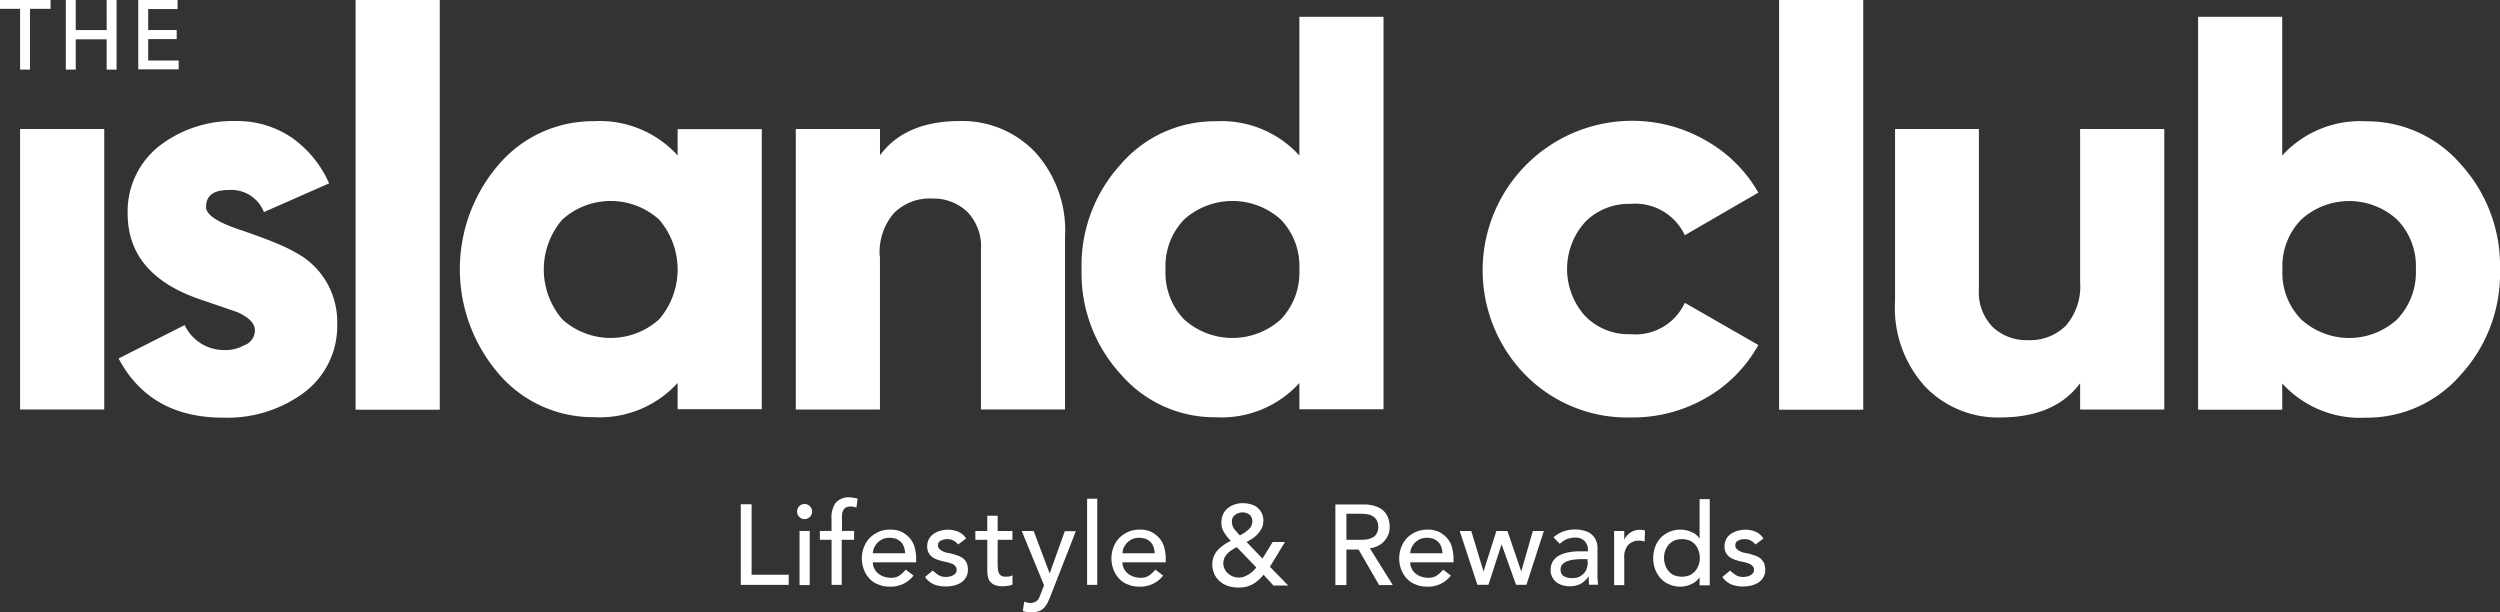 <svg id="IslandClub" xmlns="http://www.w3.org/2000/svg" width="176.431" height="43.208" viewBox="0 0 176.431 43.208">
  <rect x="0" y="0" width="176.431" height="43.208" fill="#333333" stroke="none"/>
  <rect id="Rectangle_797" data-name="Rectangle 797" width="5.939" height="19.796" transform="translate(1.418 9.103)" fill="#fff"/>
  <rect id="Rectangle_798" data-name="Rectangle 798" width="5.939" height="28.914" transform="translate(25.095)" fill="#fff"/>
  <path id="Path_308" data-name="Path 308" d="M229.508,75.257v-19.8h-5.939v1.855a7.426,7.426,0,0,0-5.908-2.416,8.74,8.74,0,0,0-6.687,3.024,11.308,11.308,0,0,0,0,14.839,8.734,8.734,0,0,0,6.687,3.024,7.426,7.426,0,0,0,5.908-2.416v1.855h5.939Zm-7.248-6.375a5.1,5.1,0,0,1-6.827,0,5.394,5.394,0,0,1,0-7.045,5.1,5.1,0,0,1,6.827,0,5.394,5.394,0,0,1,0,7.045Z" transform="translate(-175.747 -46.343)" fill="#fff"/>
  <path id="Path_309" data-name="Path 309" d="M366.223,64.355a4.219,4.219,0,0,1,1-3.055,3.559,3.559,0,0,1,2.7-1.029,3.45,3.45,0,0,1,2.478.935,3.5,3.5,0,0,1,.966,2.665V75.157H379.3V63a8.239,8.239,0,0,0-2.12-6.017A7.1,7.1,0,0,0,371.9,54.8c-2.587,0-4.474.811-5.658,2.416V55.361H360.3v19.8h5.939v-10.8Z" transform="translate(-304.139 -46.258)" fill="#fff"/>
  <path id="Path_310" data-name="Path 310" d="M511.008,35.33V7.6h-5.939v9.789a7.426,7.426,0,0,0-5.908-2.416A8.74,8.74,0,0,0,492.475,18a10.565,10.565,0,0,0-2.775,7.419,10.538,10.538,0,0,0,2.775,7.419,8.735,8.735,0,0,0,6.687,3.024,7.426,7.426,0,0,0,5.908-2.416V35.3h5.939Zm-7.248-6.375a5.1,5.1,0,0,1-6.827,0,4.752,4.752,0,0,1-1.309-3.523,4.752,4.752,0,0,1,1.309-3.523,5.1,5.1,0,0,1,6.827,0,4.752,4.752,0,0,1,1.309,3.523A4.777,4.777,0,0,1,503.76,28.954Z" transform="translate(-413.37 -6.415)" fill="#fff"/>
  <path id="Path_311" data-name="Path 311" d="M681.806,75.634a10.312,10.312,0,0,0,5.269-1.387,9.705,9.705,0,0,0,3.679-3.725l-5.191-2.977a3.83,3.83,0,0,1-3.834,2.213,4.264,4.264,0,0,1-3.211-1.294,4.956,4.956,0,0,1,0-6.609,4.322,4.322,0,0,1,3.211-1.294,3.858,3.858,0,0,1,3.834,2.213l5.191-3.008a9.779,9.779,0,0,0-3.71-3.679A10.379,10.379,0,0,0,681.79,54.7a10.549,10.549,0,0,0-7.5,17.91A10.1,10.1,0,0,0,681.806,75.634Z" transform="translate(-566.663 -46.174)" fill="#fff"/>
  <rect id="Rectangle_799" data-name="Rectangle 799" width="5.939" height="28.914" transform="translate(125.555)" fill="#fff"/>
  <path id="Path_312" data-name="Path 312" d="M871.062,69.217a4.219,4.219,0,0,1-1,3.055,3.582,3.582,0,0,1-2.7,1.029,3.45,3.45,0,0,1-2.478-.935,3.5,3.5,0,0,1-.966-2.665V58.4H858V70.558a8.24,8.24,0,0,0,2.12,6.017,7.1,7.1,0,0,0,5.284,2.182c2.587,0,4.474-.811,5.658-2.416V78.2H877V58.4h-5.939Z" transform="translate(-724.262 -49.297)" fill="#fff"/>
  <path id="Path_313" data-name="Path 313" d="M1013.733,18a8.735,8.735,0,0,0-6.687-3.024,7.426,7.426,0,0,0-5.908,2.416V7.6H995.2V35.33h5.939V33.475a7.426,7.426,0,0,0,5.908,2.416,8.74,8.74,0,0,0,6.687-3.024,10.565,10.565,0,0,0,2.774-7.419A10.641,10.641,0,0,0,1013.733,18Zm-4.489,10.958a5.024,5.024,0,0,1-6.765,0,4.7,4.7,0,0,1-1.325-3.523,4.7,4.7,0,0,1,1.325-3.523,5.024,5.024,0,0,1,6.765,0,4.7,4.7,0,0,1,1.325,3.523A4.786,4.786,0,0,1,1009.244,28.954Z" transform="translate(-840.076 -6.415)" fill="#fff"/>
  <path id="Path_314" data-name="Path 314" d="M66.731,64.4a11.9,11.9,0,0,0-1.715-.9q-1.1-.468-2.759-1.029c-1.59-.53-2.385-1.06-2.385-1.605,0-.811.53-1.2,1.605-1.2a2.468,2.468,0,0,1,2.478,1.559l4.6-2.026a7.738,7.738,0,0,0-2.634-3.227A6.839,6.839,0,0,0,62.008,54.8a8.517,8.517,0,0,0-5.315,1.668,5.87,5.87,0,0,0-2.354,4.863c0,2.821,1.652,4.832,4.957,6l2.775.951c.826.374,1.247.795,1.247,1.278a1.119,1.119,0,0,1-.779,1.076,2.667,2.667,0,0,1-1.372.327A3.078,3.078,0,0,1,58.361,69.2L53.7,71.556q2.221,4.185,7.4,4.177a9.089,9.089,0,0,0,5.549-1.668,5.866,5.866,0,0,0,2.478-4.988A5.533,5.533,0,0,0,66.731,64.4Z" transform="translate(-45.33 -46.258)" fill="#fff"/>
  <path id="Path_315" data-name="Path 315" d="M1.418,4.91h.7V.623h1.45V0H0V.623H1.418Z" fill="#fff"/>
  <path id="Path_316" data-name="Path 316" d="M32.684,2.12H30.5V0h-.7V4.91h.7V2.775h2.182V4.91h.7V0h-.7Z" transform="translate(-25.155)" fill="#fff"/>
  <path id="Path_317" data-name="Path 317" d="M65.452,4.271H63.3V2.759h2.011V2.12H63.3V.639h2.073V0H62.6V4.894h2.852Z" transform="translate(-52.842)" fill="#fff"/>
  <path id="Path_318" data-name="Path 318" d="M336.164,228.3H335.4v5.689h3.382v-.717h-2.619Z" transform="translate(-283.121 -192.714)" fill="#fff"/>
  <path id="Path_319" data-name="Path 319" d="M361.43,228.2a.532.532,0,1,0,.374.156A.507.507,0,0,0,361.43,228.2Z" transform="translate(-304.646 -192.63)" fill="#fff"/>
  <rect id="Rectangle_800" data-name="Rectangle 800" width="0.717" height="3.819" transform="translate(56.426 37.472)" fill="#fff"/>
  <path id="Path_320" data-name="Path 320" d="M373.335,225.2a1.22,1.22,0,0,0-1.013.374,1.774,1.774,0,0,0-.3,1.138v.857H371.2v.623h.826v3.18h.717v-3.18h.873v-.623h-.857V226.7a2.522,2.522,0,0,1,.016-.358.667.667,0,0,1,.094-.265.4.4,0,0,1,.187-.171.644.644,0,0,1,.327-.062.823.823,0,0,1,.2.016,1.452,1.452,0,0,1,.2.062l.078-.639a1.048,1.048,0,0,0-.281-.047A.686.686,0,0,0,373.335,225.2Z" transform="translate(-313.34 -190.098)" fill="#fff"/>
  <path id="Path_321" data-name="Path 321" d="M393.614,240.439a1.9,1.9,0,0,0-.577-.468,1.792,1.792,0,0,0-.857-.171,1.956,1.956,0,0,0-.795.156,2.194,2.194,0,0,0-.623.421,1.942,1.942,0,0,0-.405.639,2.208,2.208,0,0,0-.016,1.59,1.906,1.906,0,0,0,.39.639,1.58,1.58,0,0,0,.623.421,1.979,1.979,0,0,0,.811.156,2.01,2.01,0,0,0,1.683-.779l-.546-.421a2.267,2.267,0,0,1-.452.421,1.051,1.051,0,0,1-.592.156,1.65,1.65,0,0,1-.483-.078,1.125,1.125,0,0,1-.405-.218.974.974,0,0,1-.281-.343.883.883,0,0,1-.109-.452h3.055v-.265a2.95,2.95,0,0,0-.094-.733A1.59,1.59,0,0,0,393.614,240.439Zm-2.634,1.044a1.157,1.157,0,0,1,.078-.39,1.768,1.768,0,0,1,.234-.359,1.62,1.62,0,0,1,.374-.265,1.214,1.214,0,0,1,.483-.094,1.494,1.494,0,0,1,.483.078,1.11,1.11,0,0,1,.343.234.953.953,0,0,1,.2.343,1.353,1.353,0,0,1,.078.436h-2.276Z" transform="translate(-329.379 -202.422)" fill="#fff"/>
  <path id="Path_322" data-name="Path 322" d="M421.5,241.842a1.135,1.135,0,0,0-.358-.2c-.14-.047-.281-.094-.436-.14-.078-.016-.171-.031-.3-.062a1.035,1.035,0,0,1-.312-.094.965.965,0,0,1-.265-.171.334.334,0,0,1-.109-.281.327.327,0,0,1,.187-.312.846.846,0,0,1,.452-.109.867.867,0,0,1,.468.109,1.042,1.042,0,0,1,.312.265l.561-.421a1.2,1.2,0,0,0-.561-.483,1.974,1.974,0,0,0-.733-.14,2.076,2.076,0,0,0-.53.078,1.608,1.608,0,0,0-.468.218,1.027,1.027,0,0,0-.327.359,1.091,1.091,0,0,0-.125.514.929.929,0,0,0,.094.452,1.01,1.01,0,0,0,.265.312,1.4,1.4,0,0,0,.374.187,3.565,3.565,0,0,0,.436.125c.078.016.171.031.281.062s.2.062.3.094a.651.651,0,0,1,.234.171.367.367,0,0,1,.094.265.358.358,0,0,1-.062.218.816.816,0,0,1-.171.156,1.182,1.182,0,0,1-.249.094,1.719,1.719,0,0,1-.281.031.96.96,0,0,1-.53-.14,2.628,2.628,0,0,1-.39-.312l-.546.452a1.444,1.444,0,0,0,.639.53,2.237,2.237,0,0,0,.826.14,2.3,2.3,0,0,0,.561-.062,1.765,1.765,0,0,0,.5-.2,1.178,1.178,0,0,0,.359-.374,1.053,1.053,0,0,0,.14-.546,1.3,1.3,0,0,0-.078-.452A.766.766,0,0,0,421.5,241.842Z" transform="translate(-353.521 -202.422)" fill="#fff"/>
  <path id="Path_323" data-name="Path 323" d="M443.72,237.8a.536.536,0,0,1-.312-.078.4.4,0,0,1-.156-.2.745.745,0,0,1-.062-.281c0-.109-.016-.218-.016-.312V235.2h1.044v-.623h-1.044V233.5h-.733v1.076H441.6v.623h.842v1.98c0,.156,0,.312.016.468a1.205,1.205,0,0,0,.125.421.807.807,0,0,0,.343.3,1.5,1.5,0,0,0,.655.109,2.975,2.975,0,0,0,.312-.031.819.819,0,0,0,.327-.094v-.655a.688.688,0,0,1-.249.094A1.34,1.34,0,0,1,443.72,237.8Z" transform="translate(-372.767 -197.104)" fill="#fff"/>
  <path id="Path_324" data-name="Path 324" d="M464.58,243.377h-.016l-1.122-2.977H462.6l1.574,3.834-.234.608c-.031.094-.078.187-.109.265a.592.592,0,0,1-.14.2.55.55,0,0,1-.2.125.755.755,0,0,1-.281.047,1.16,1.16,0,0,1-.436-.094l-.094.655a.767.767,0,0,0,.312.078,2.3,2.3,0,0,0,.327.016,1.523,1.523,0,0,0,.5-.078.864.864,0,0,0,.343-.218,1.943,1.943,0,0,0,.249-.343c.062-.14.14-.3.2-.452l1.808-4.629h-.779Z" transform="translate(-390.494 -202.928)" fill="#fff"/>
  <rect id="Rectangle_801" data-name="Rectangle 801" width="0.717" height="6.079" transform="translate(76.72 35.196)" fill="#fff"/>
  <path id="Path_325" data-name="Path 325" d="M506.614,240.439a1.9,1.9,0,0,0-.577-.468,1.792,1.792,0,0,0-.857-.171,1.956,1.956,0,0,0-.795.156,2.195,2.195,0,0,0-.623.421,1.942,1.942,0,0,0-.405.639,2.208,2.208,0,0,0-.016,1.59,1.905,1.905,0,0,0,.39.639,1.58,1.58,0,0,0,.624.421,1.979,1.979,0,0,0,.811.156,2.01,2.01,0,0,0,1.683-.779l-.546-.421a2.267,2.267,0,0,1-.452.421,1.051,1.051,0,0,1-.592.156,1.65,1.65,0,0,1-.483-.078,1.125,1.125,0,0,1-.405-.218.974.974,0,0,1-.281-.343.883.883,0,0,1-.109-.452h3.055v-.265a2.951,2.951,0,0,0-.094-.733A1.59,1.59,0,0,0,506.614,240.439Zm-2.634,1.044a1.157,1.157,0,0,1,.078-.39,1.771,1.771,0,0,1,.234-.359,1.622,1.622,0,0,1,.374-.265,1.214,1.214,0,0,1,.483-.094,1.5,1.5,0,0,1,.483.078,1.111,1.111,0,0,1,.343.234.953.953,0,0,1,.2.343,1.353,1.353,0,0,1,.078.436h-2.276Z" transform="translate(-424.765 -202.422)" fill="#fff"/>
  <path id="Path_326" data-name="Path 326" d="M554.028,230.543h-.873l-.717,1.169-1.122-1.169c.14-.078.281-.156.421-.249a2.014,2.014,0,0,0,.655-.733,1.22,1.22,0,0,0,.109-.483,1.245,1.245,0,0,0-.109-.561,1.341,1.341,0,0,0-.312-.405,1.32,1.32,0,0,0-.468-.234,2.318,2.318,0,0,0-.561-.078,1.789,1.789,0,0,0-.577.094,1.327,1.327,0,0,0-.483.265,1.1,1.1,0,0,0-.327.421,1.363,1.363,0,0,0-.125.577,1.213,1.213,0,0,0,.2.717,3.246,3.246,0,0,0,.468.592,3.143,3.143,0,0,0-.5.281,3.176,3.176,0,0,0-.421.359,1.372,1.372,0,0,0-.281.452,1.479,1.479,0,0,0-.109.546,1.672,1.672,0,0,0,.109.608,1.48,1.48,0,0,0,.343.53,1.679,1.679,0,0,0,.577.374,2.265,2.265,0,0,0,.842.14,1.989,1.989,0,0,0,.982-.234,2.748,2.748,0,0,0,.764-.67l.7.764h1.044l-1.294-1.325Zm-3.523-1.917a.9.9,0,0,1,.53-.171.744.744,0,0,1,.5.171.577.577,0,0,1,.187.452.794.794,0,0,1-.078.343.86.86,0,0,1-.218.265,3.422,3.422,0,0,1-.281.218c-.109.062-.2.125-.3.171a2.4,2.4,0,0,1-.187-.2c-.062-.078-.125-.14-.187-.218a.79.79,0,0,1-.14-.249.816.816,0,0,1-.047-.281A.544.544,0,0,1,550.506,228.626Zm1.278,3.959a2.169,2.169,0,0,1-.3.234,2.351,2.351,0,0,1-.343.171,1.077,1.077,0,0,1-.39.062,1.245,1.245,0,0,1-.405-.078,1.161,1.161,0,0,1-.343-.218.863.863,0,0,1-.234-.312.845.845,0,0,1-.094-.39,1.021,1.021,0,0,1,.078-.39,1.408,1.408,0,0,1,.218-.312,1.683,1.683,0,0,1,.312-.249,3.935,3.935,0,0,1,.343-.2L552,232.336A1.462,1.462,0,0,1,551.784,232.585Z" transform="translate(-463.342 -192.292)" fill="#fff"/>
  <path id="Path_327" data-name="Path 327" d="M607.624,231.315a1.377,1.377,0,0,0,.436-.343,1.554,1.554,0,0,0,.281-.452,1.52,1.52,0,0,0,.094-.53,2.3,2.3,0,0,0-.078-.546,1.389,1.389,0,0,0-.281-.514,1.365,1.365,0,0,0-.561-.374,2.417,2.417,0,0,0-.9-.156H604.6v5.689h.779v-2.51h.857l1.45,2.51h.966l-1.621-2.6A1.651,1.651,0,0,0,607.624,231.315Zm-1.231-.421h-1.013v-1.839h1.013a4.406,4.406,0,0,1,.452.031,1.058,1.058,0,0,1,.39.14.8.8,0,0,1,.281.281,1.035,1.035,0,0,1,.109.468.866.866,0,0,1-.109.468.612.612,0,0,1-.281.281,1.44,1.44,0,0,1-.39.14A4.115,4.115,0,0,1,606.392,230.894Z" transform="translate(-510.36 -192.799)" fill="#fff"/>
  <path id="Path_328" data-name="Path 328" d="M636.914,240.439a1.9,1.9,0,0,0-.577-.468,1.792,1.792,0,0,0-.857-.171,1.956,1.956,0,0,0-.795.156,2.2,2.2,0,0,0-.624.421,1.944,1.944,0,0,0-.405.639,2.208,2.208,0,0,0-.016,1.59,1.9,1.9,0,0,0,.39.639,1.58,1.58,0,0,0,.623.421,1.978,1.978,0,0,0,.811.156,2.01,2.01,0,0,0,1.683-.779l-.546-.421a2.268,2.268,0,0,1-.452.421,1.052,1.052,0,0,1-.592.156,1.65,1.65,0,0,1-.483-.078,1.126,1.126,0,0,1-.405-.218.975.975,0,0,1-.281-.343.882.882,0,0,1-.109-.452h3.055v-.265a2.95,2.95,0,0,0-.094-.733A1.59,1.59,0,0,0,636.914,240.439Zm-2.634,1.044a1.157,1.157,0,0,1,.078-.39,1.772,1.772,0,0,1,.234-.359,1.62,1.62,0,0,1,.374-.265,1.215,1.215,0,0,1,.483-.094,1.494,1.494,0,0,1,.483.078,1.111,1.111,0,0,1,.343.234.953.953,0,0,1,.2.343,1.353,1.353,0,0,1,.078.436h-2.276Z" transform="translate(-534.755 -202.422)" fill="#fff"/>
  <path id="Path_329" data-name="Path 329" d="M665.249,243.237h-.016l-.966-2.837h-.779l-.9,2.837h-.016l-.857-2.837H660.9l1.247,3.8h.779l.92-2.837h.016l1.013,2.837h.733l1.231-3.8h-.779Z" transform="translate(-557.884 -202.928)" fill="#fff"/>
  <path id="Path_330" data-name="Path 330" d="M705.4,242.927v-1.948a1.272,1.272,0,0,0-.094-.483,1.187,1.187,0,0,0-.779-.686,2.392,2.392,0,0,0-.717-.109,2.536,2.536,0,0,0-.811.14,2.007,2.007,0,0,0-.7.421l.436.452c.062-.047.125-.094.2-.156a1.536,1.536,0,0,1,.234-.14.851.851,0,0,1,.281-.094,1.327,1.327,0,0,1,.358-.047,1.055,1.055,0,0,1,.405.062.885.885,0,0,1,.281.187.966.966,0,0,1,.171.265.913.913,0,0,1,.062.3v.156h-.53a4.388,4.388,0,0,0-.81.062,2.6,2.6,0,0,0-.67.218,1.267,1.267,0,0,0-.452.405,1.128,1.128,0,0,0-.171.624,1.024,1.024,0,0,0,.109.5,1.066,1.066,0,0,0,.281.359,1.352,1.352,0,0,0,.421.218,1.78,1.78,0,0,0,.514.078,1.672,1.672,0,0,0,.764-.156,1.536,1.536,0,0,0,.577-.53h.016c0,.187.016.39.031.577h.639c-.016-.109-.016-.2-.031-.327A2.213,2.213,0,0,1,705.4,242.927Zm-.686-.9a1.133,1.133,0,0,1-.062.39.884.884,0,0,1-.187.359,1.183,1.183,0,0,1-.343.265,1.264,1.264,0,0,1-.514.094,1.074,1.074,0,0,1-.592-.14.525.525,0,0,1-.218-.468.505.505,0,0,1,.14-.374.925.925,0,0,1,.359-.218,2.2,2.2,0,0,1,.483-.109c.187-.016.359-.031.53-.031h.39v.234Z" transform="translate(-592.662 -202.338)" fill="#fff"/>
  <path id="Path_331" data-name="Path 331" d="M732.312,239.9a1.039,1.039,0,0,0-.327.14,1.161,1.161,0,0,0-.265.218,1.1,1.1,0,0,0-.187.281h-.016v-.592H730.8v3.819h.717v-1.917a1.273,1.273,0,0,1,.281-.92,1.037,1.037,0,0,1,.811-.3.584.584,0,0,1,.171.016c.062.016.125.031.171.047l.031-.779a1.036,1.036,0,0,0-.327-.047A.882.882,0,0,0,732.312,239.9Z" transform="translate(-616.889 -202.473)" fill="#fff"/>
  <path id="Path_332" data-name="Path 332" d="M751.789,228.79h-.016a1.2,1.2,0,0,0-.561-.468,1.974,1.974,0,0,0-1.574-.016,2.115,2.115,0,0,0-.608.421,1.9,1.9,0,0,0-.39.639,2.322,2.322,0,0,0,0,1.59,2.07,2.07,0,0,0,.39.639,1.641,1.641,0,0,0,.608.421,1.857,1.857,0,0,0,.795.156,1.754,1.754,0,0,0,.748-.171,1.326,1.326,0,0,0,.577-.468h.016v.546h.717V226h-.717v2.79Zm-.093,1.886a1.436,1.436,0,0,1-.249.421,1.47,1.47,0,0,1-.39.281,1.548,1.548,0,0,1-1.06,0,1,1,0,0,1-.39-.281,1.119,1.119,0,0,1-.249-.421,1.549,1.549,0,0,1,0-1.06,1.432,1.432,0,0,1,.249-.421,1.469,1.469,0,0,1,.39-.281,1.548,1.548,0,0,1,1.06,0,1,1,0,0,1,.39.281,1.121,1.121,0,0,1,.249.421,1.55,1.55,0,0,1,0,1.06Z" transform="translate(-631.83 -190.773)" fill="#fff"/>
  <path id="Path_333" data-name="Path 333" d="M782.5,241.842a1.135,1.135,0,0,0-.359-.2c-.14-.047-.281-.094-.436-.14-.078-.016-.171-.031-.3-.062a1.035,1.035,0,0,1-.312-.094.964.964,0,0,1-.265-.171.333.333,0,0,1-.109-.281.327.327,0,0,1,.187-.312.846.846,0,0,1,.452-.109.867.867,0,0,1,.468.109,1.042,1.042,0,0,1,.312.265l.561-.421a1.205,1.205,0,0,0-.561-.483,1.974,1.974,0,0,0-.733-.14,2.077,2.077,0,0,0-.53.078,1.607,1.607,0,0,0-.468.218,1.027,1.027,0,0,0-.327.359,1.091,1.091,0,0,0-.125.514.929.929,0,0,0,.094.452,1.009,1.009,0,0,0,.265.312,1.4,1.4,0,0,0,.374.187,3.563,3.563,0,0,0,.436.125c.078.016.171.031.281.062s.2.062.3.094a.652.652,0,0,1,.234.171.367.367,0,0,1,.094.265.358.358,0,0,1-.062.218.818.818,0,0,1-.171.156,1.182,1.182,0,0,1-.249.094,1.719,1.719,0,0,1-.281.031.959.959,0,0,1-.53-.14,2.621,2.621,0,0,1-.39-.312l-.546.452a1.444,1.444,0,0,0,.639.53,2.238,2.238,0,0,0,.826.14,2.3,2.3,0,0,0,.561-.062,1.765,1.765,0,0,0,.5-.2,1.178,1.178,0,0,0,.359-.374,1.053,1.053,0,0,0,.14-.546,1.3,1.3,0,0,0-.078-.452A1.13,1.13,0,0,0,782.5,241.842Z" transform="translate(-658.251 -202.422)" fill="#fff"/>
</svg>

